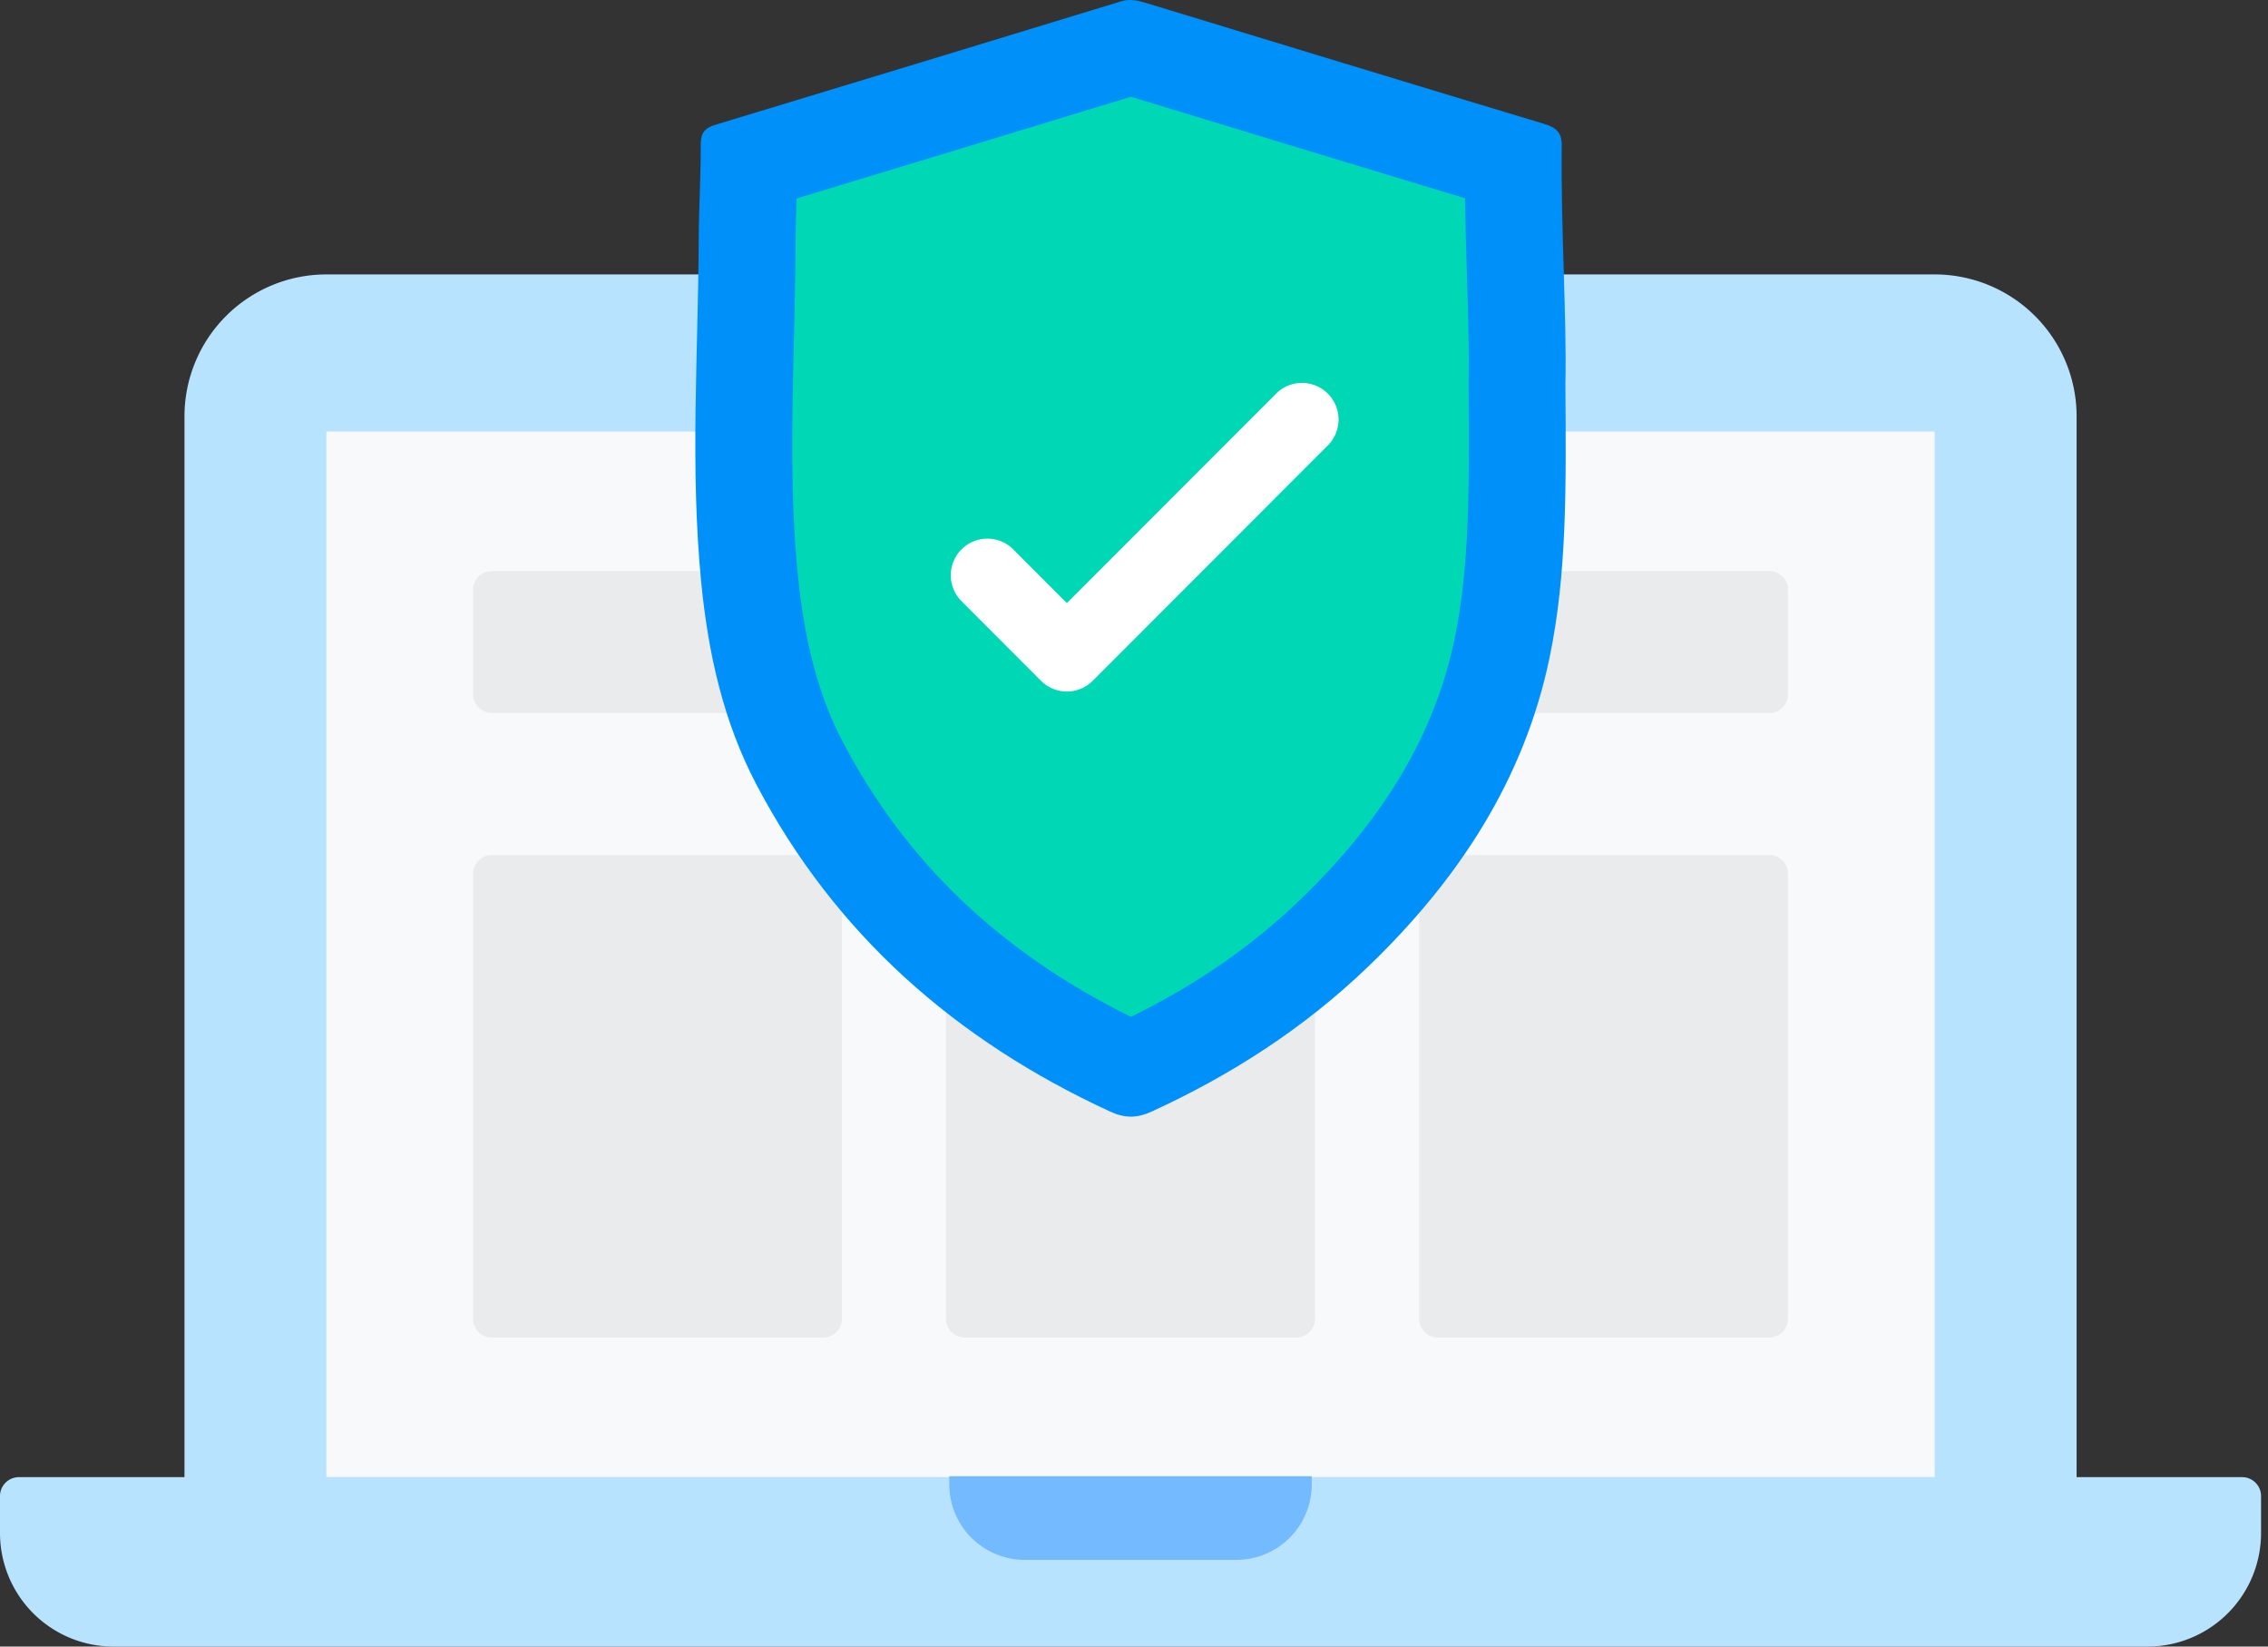 <svg xmlns="http://www.w3.org/2000/svg" width="62" height="45" viewBox="0 0 62 45">
    <rect x="0" y="0" width="62" height="45" fill="#333333" stroke="none"/>
    <g fill="none" fill-rule="evenodd">
        <path fill="#B7E3FF" d="M56.767 41.767H5.043V11.38A3.88 3.88 0 0 1 8.923 7.5h43.965a3.88 3.88 0 0 1 3.88 3.88v30.387z"/>
        <path fill="#F8F9FA" d="M8.922 40.37h43.966V11.793H8.922z"/>
        <path fill="#EAEBED" d="M48.362 19.487H13.448a.517.517 0 0 1-.517-.518v-2.844c0-.286.232-.518.517-.518h34.914c.286 0 .517.232.517.518v2.844a.517.517 0 0 1-.517.518M22.5 36.556h-9.052a.517.517 0 0 1-.517-.518V23.883c0-.285.232-.517.517-.517H22.5c.286 0 .517.232.517.517v12.155a.517.517 0 0 1-.517.518M35.431 36.556h-9.052a.517.517 0 0 1-.517-.518V23.883c0-.285.232-.517.517-.517h9.052c.286 0 .517.232.517.517v12.155a.517.517 0 0 1-.517.518M48.362 36.556H39.31a.517.517 0 0 1-.517-.518V23.883c0-.285.232-.517.517-.517h9.052c.286 0 .517.232.517.517v12.155a.517.517 0 0 1-.517.518"/>
        <path fill="#B7E3FF" d="M58.707 45H3.103A3.103 3.103 0 0 1 0 41.897v-1.01c0-.285.232-.517.517-.517h60.776c.286 0 .517.232.517.518v1.009A3.103 3.103 0 0 1 58.707 45"/>
        <path fill="#74BAFF" d="M33.796 42.631h-5.781a2.063 2.063 0 0 1-2.064-2.063v-.223h9.908v.223c0 1.14-.924 2.063-2.063 2.063"/>
        <path fill="#0090FA" d="M42.693 3.983c-.026 2.336.14 4.668.1 6.498.02 2.838.046 5.175-.43 7.48-.695 3.35-2.5 6.093-4.97 8.464-1.73 1.662-3.724 2.954-5.925 3.96-.392.177-.721.177-1.115-.004-4.237-1.951-7.526-4.857-9.67-8.93-.918-1.743-1.324-3.611-1.514-5.537-.306-3.124-.083-6.252-.068-9.377.004-.867.059-1.737.055-2.607 0-.294.114-.435.401-.52 3.7-1.12 7.396-2.245 11.093-3.374.224-.068.43-.031.646.035 3.635 1.108 7.272 2.217 10.91 3.313.336.1.491.236.487.599"/>
        <path fill="#00D8B5" d="M30.916 27.79c-3.567-1.765-6.146-4.224-7.872-7.504-.657-1.248-1.05-2.714-1.237-4.615-.206-2.092-.156-4.2-.103-6.43.02-.879.042-1.787.047-2.692.001-.364.013-.734.025-1.124 2.754-.834 5.705-1.732 9.14-2.78 3.227.983 6.194 1.887 9.132 2.774.011.712.032 1.41.053 2.095.032 1.063.062 2.068.044 2.914v.25c.019 2.671.033 4.78-.38 6.779-.537 2.586-1.923 4.924-4.238 7.147-1.314 1.263-2.827 2.309-4.61 3.186"/>
        <path fill="#FFF" d="M29.165 18.899a.997.997 0 0 1-.707-.293l-2.2-2.204a1.001 1.001 0 0 1 1.413-1.416l1.494 1.496 5.747-5.752a1.001 1.001 0 0 1 1.414 1.415l-6.454 6.46a.996.996 0 0 1-.707.294"/>
    </g>
</svg>
